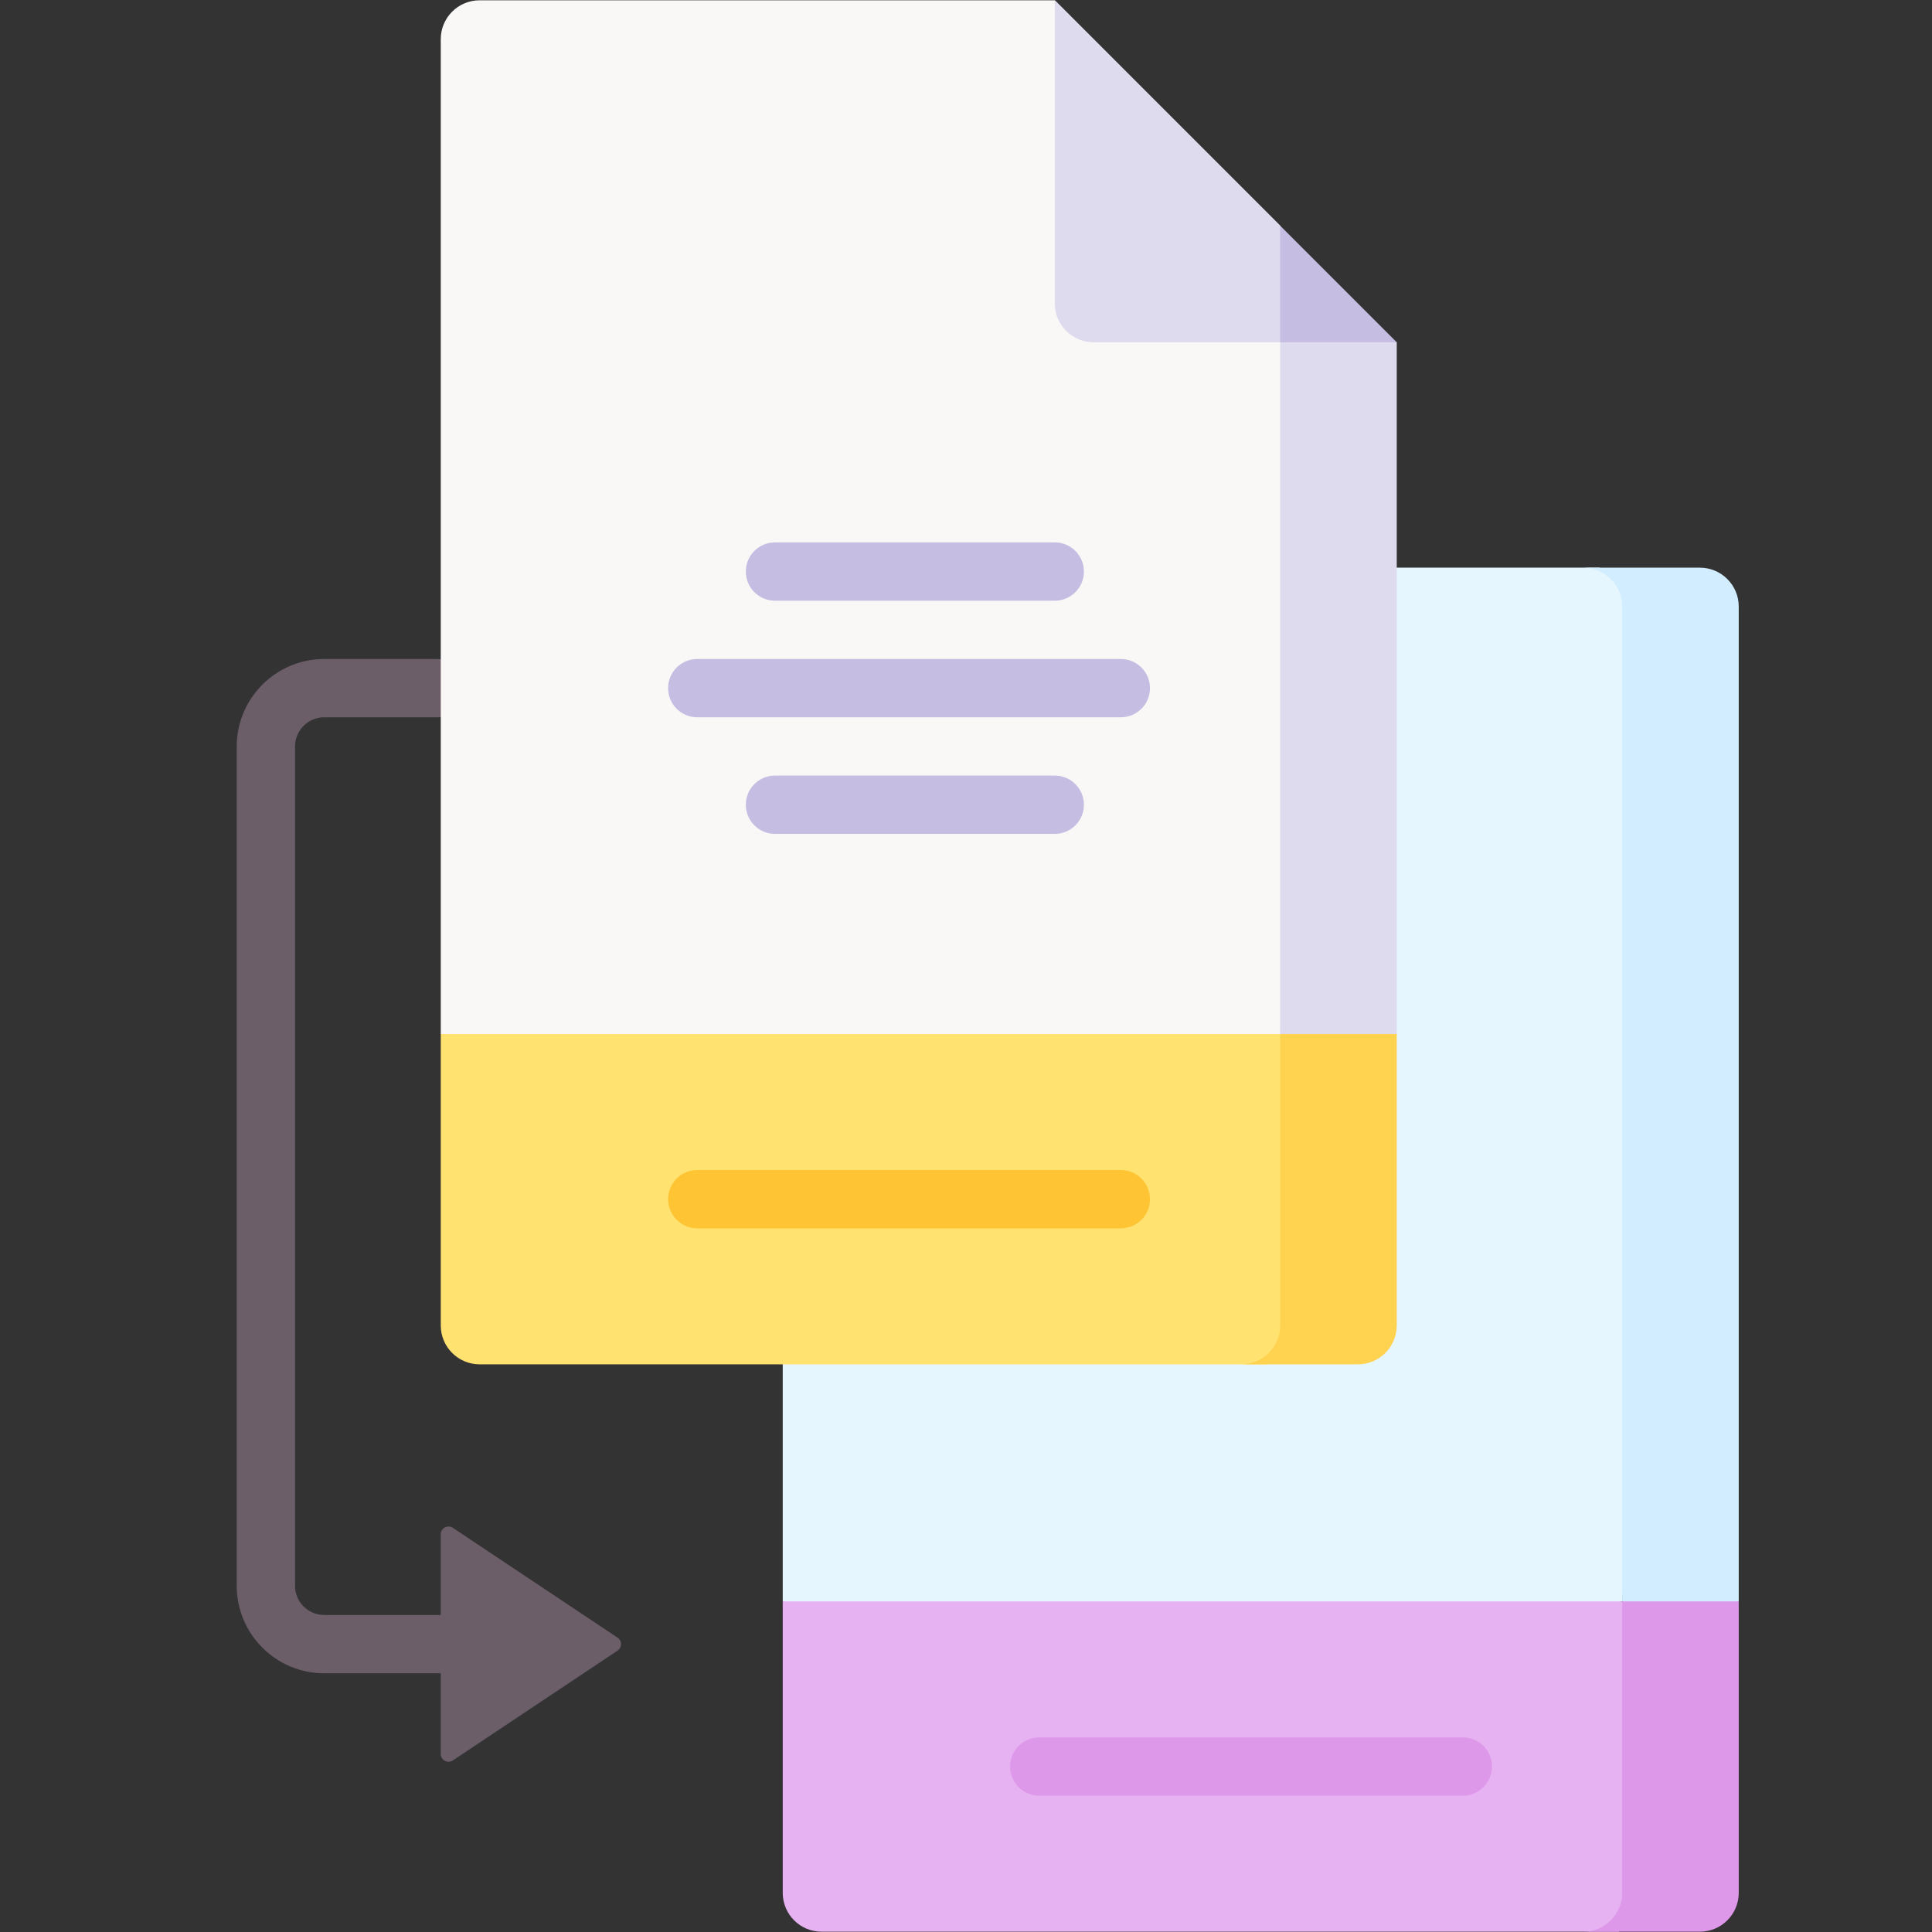 <svg xmlns="http://www.w3.org/2000/svg" xmlns:xlink="http://www.w3.org/1999/xlink" width="800" zoomAndPan="magnify" viewBox="0 0 600 600" height="800" preserveAspectRatio="xMidYMid meet" version="1.2"><rect x="0" y="0" width="600" height="600" fill="#333333" stroke="none"/><defs><clipPath id="262311056e"><path d="M 73.5 204 L 193 204 L 193 548 L 73.5 548 Z M 73.5 204 "/></clipPath></defs><g id="672e0e19a7"><g clip-rule="nonzero" clip-path="url(#262311056e)"><path style=" stroke:none;fill-rule:nonzero;fill:#6c5e69;fill-opacity:1;" d="M 191.801 508.594 L 140.633 474.48 C 139.031 473.414 136.883 474.562 136.883 476.488 L 136.883 501.547 L 100.676 501.547 C 95.684 501.547 91.625 497.488 91.625 492.496 L 91.625 231.812 C 91.625 226.82 95.684 222.762 100.676 222.762 L 135.676 222.762 C 140.676 222.762 144.727 218.707 144.727 213.711 C 144.727 208.711 140.676 204.656 135.676 204.656 L 100.676 204.656 C 85.703 204.656 73.52 216.84 73.52 231.812 L 73.52 492.5 C 73.52 507.473 85.703 519.652 100.676 519.652 L 136.883 519.652 L 136.883 544.711 C 136.883 546.641 139.031 547.789 140.633 546.719 L 191.801 512.609 C 193.234 511.652 193.234 509.547 191.801 508.59 Z M 191.801 508.594 "/></g><path style=" stroke:none;fill-rule:nonzero;fill:#e6f6ff;fill-opacity:1;" d="M 243.086 329.91 L 243.086 497.324 L 347.961 533.562 L 503.773 497.324 L 525.449 195.605 L 496.758 176.293 L 397.594 176.293 Z M 243.086 329.91 "/><path style=" stroke:none;fill-rule:nonzero;fill:#d1edff;fill-opacity:1;" d="M 539.98 188.363 L 539.98 497.324 L 522.863 506.836 L 503.773 497.324 L 503.773 188.363 C 503.773 181.699 498.367 176.293 491.703 176.293 L 527.91 176.293 C 534.574 176.293 539.98 181.703 539.98 188.363 Z M 539.98 188.363 "/><path style=" stroke:none;fill-rule:nonzero;fill:#e7b2f1;fill-opacity:1;" d="M 529.504 548.617 L 503.773 497.324 L 243.086 497.324 L 243.086 587.84 C 243.086 594.508 248.488 599.91 255.156 599.91 L 502.754 599.91 Z M 529.504 548.617 "/><path style=" stroke:none;fill-rule:nonzero;fill:#dd98ea;fill-opacity:1;" d="M 539.98 497.324 L 539.98 587.84 C 539.98 594.504 534.574 599.91 527.91 599.91 L 491.703 599.91 C 498.367 599.91 503.773 594.504 503.773 587.84 L 503.773 497.324 Z M 539.98 497.324 "/><path style=" stroke:none;fill-rule:nonzero;fill:#faf7f7;fill-opacity:1;" d="M 282.312 397.988 L 136.883 321.121 L 136.883 12.16 C 136.883 5.492 142.285 0.09 148.949 0.09 L 327.57 0.09 L 397.566 70.09 L 409.77 101.879 L 397.566 321.121 Z M 282.312 397.988 "/><path style=" stroke:none;fill-rule:nonzero;fill:#dedbee;fill-opacity:1;" d="M 433.773 106.297 L 433.773 321.121 L 415.672 334.891 L 397.566 321.121 L 397.566 106.297 L 408.664 95.789 Z M 433.773 106.297 "/><path style=" stroke:none;fill-rule:nonzero;fill:#dedbee;fill-opacity:1;" d="M 339.637 106.297 L 397.566 106.297 L 413.922 100.219 L 397.566 70.09 L 327.57 0.09 L 327.57 94.227 C 327.57 100.895 332.973 106.297 339.637 106.297 Z M 339.637 106.297 "/><path style=" stroke:none;fill-rule:nonzero;fill:#c6bde2;fill-opacity:1;" d="M 433.773 106.297 L 397.566 106.297 L 397.566 70.09 Z M 433.773 106.297 "/><path style=" stroke:none;fill-rule:nonzero;fill:#dd98ea;fill-opacity:1;" d="M 454.293 557.668 L 322.742 557.668 C 317.742 557.668 313.691 553.617 313.691 548.617 C 313.691 543.617 317.742 539.566 322.742 539.566 L 454.293 539.566 C 459.293 539.566 463.344 543.617 463.344 548.617 C 463.344 553.617 459.289 557.668 454.293 557.668 Z M 454.293 557.668 "/><path style=" stroke:none;fill-rule:nonzero;fill:#ffe270;fill-opacity:1;" d="M 429.141 372.414 L 397.566 321.121 L 136.883 321.121 L 136.883 411.637 C 136.883 418.301 142.285 423.707 148.949 423.707 L 393.582 423.707 Z M 429.141 372.414 "/><path style=" stroke:none;fill-rule:nonzero;fill:#ffd250;fill-opacity:1;" d="M 433.773 321.121 L 433.773 411.637 C 433.773 418.301 428.367 423.707 421.707 423.707 L 385.5 423.707 C 392.164 423.707 397.57 418.301 397.57 411.637 L 397.57 321.121 Z M 433.773 321.121 "/><path style=" stroke:none;fill-rule:nonzero;fill:#c6bde2;fill-opacity:1;" d="M 348.086 222.758 L 216.535 222.758 C 211.535 222.758 207.484 218.707 207.484 213.707 C 207.484 208.711 211.535 204.656 216.535 204.656 L 348.086 204.656 C 353.086 204.656 357.137 208.711 357.137 213.707 C 357.137 218.707 353.086 222.758 348.086 222.758 Z M 348.086 222.758 "/><path style=" stroke:none;fill-rule:nonzero;fill:#c6bde2;fill-opacity:1;" d="M 327.57 258.965 L 240.672 258.965 C 235.672 258.965 231.621 254.914 231.621 249.914 C 231.621 244.918 235.676 240.863 240.672 240.863 L 327.57 240.863 C 332.57 240.863 336.621 244.918 336.621 249.914 C 336.621 254.914 332.566 258.965 327.57 258.965 Z M 327.57 258.965 "/><path style=" stroke:none;fill-rule:nonzero;fill:#c6bde2;fill-opacity:1;" d="M 327.57 186.555 L 240.672 186.555 C 235.672 186.555 231.621 182.5 231.621 177.504 C 231.621 172.504 235.676 168.449 240.672 168.449 L 327.57 168.449 C 332.57 168.449 336.621 172.504 336.621 177.504 C 336.621 182.5 332.566 186.555 327.57 186.555 Z M 327.57 186.555 "/><path style=" stroke:none;fill-rule:nonzero;fill:#ffc433;fill-opacity:1;" d="M 348.086 381.465 L 216.535 381.465 C 211.535 381.465 207.484 377.41 207.484 372.414 C 207.484 367.414 211.535 363.363 216.535 363.363 L 348.086 363.363 C 353.086 363.363 357.137 367.414 357.137 372.414 C 357.137 377.41 353.086 381.465 348.086 381.465 Z M 348.086 381.465 "/></g></svg>